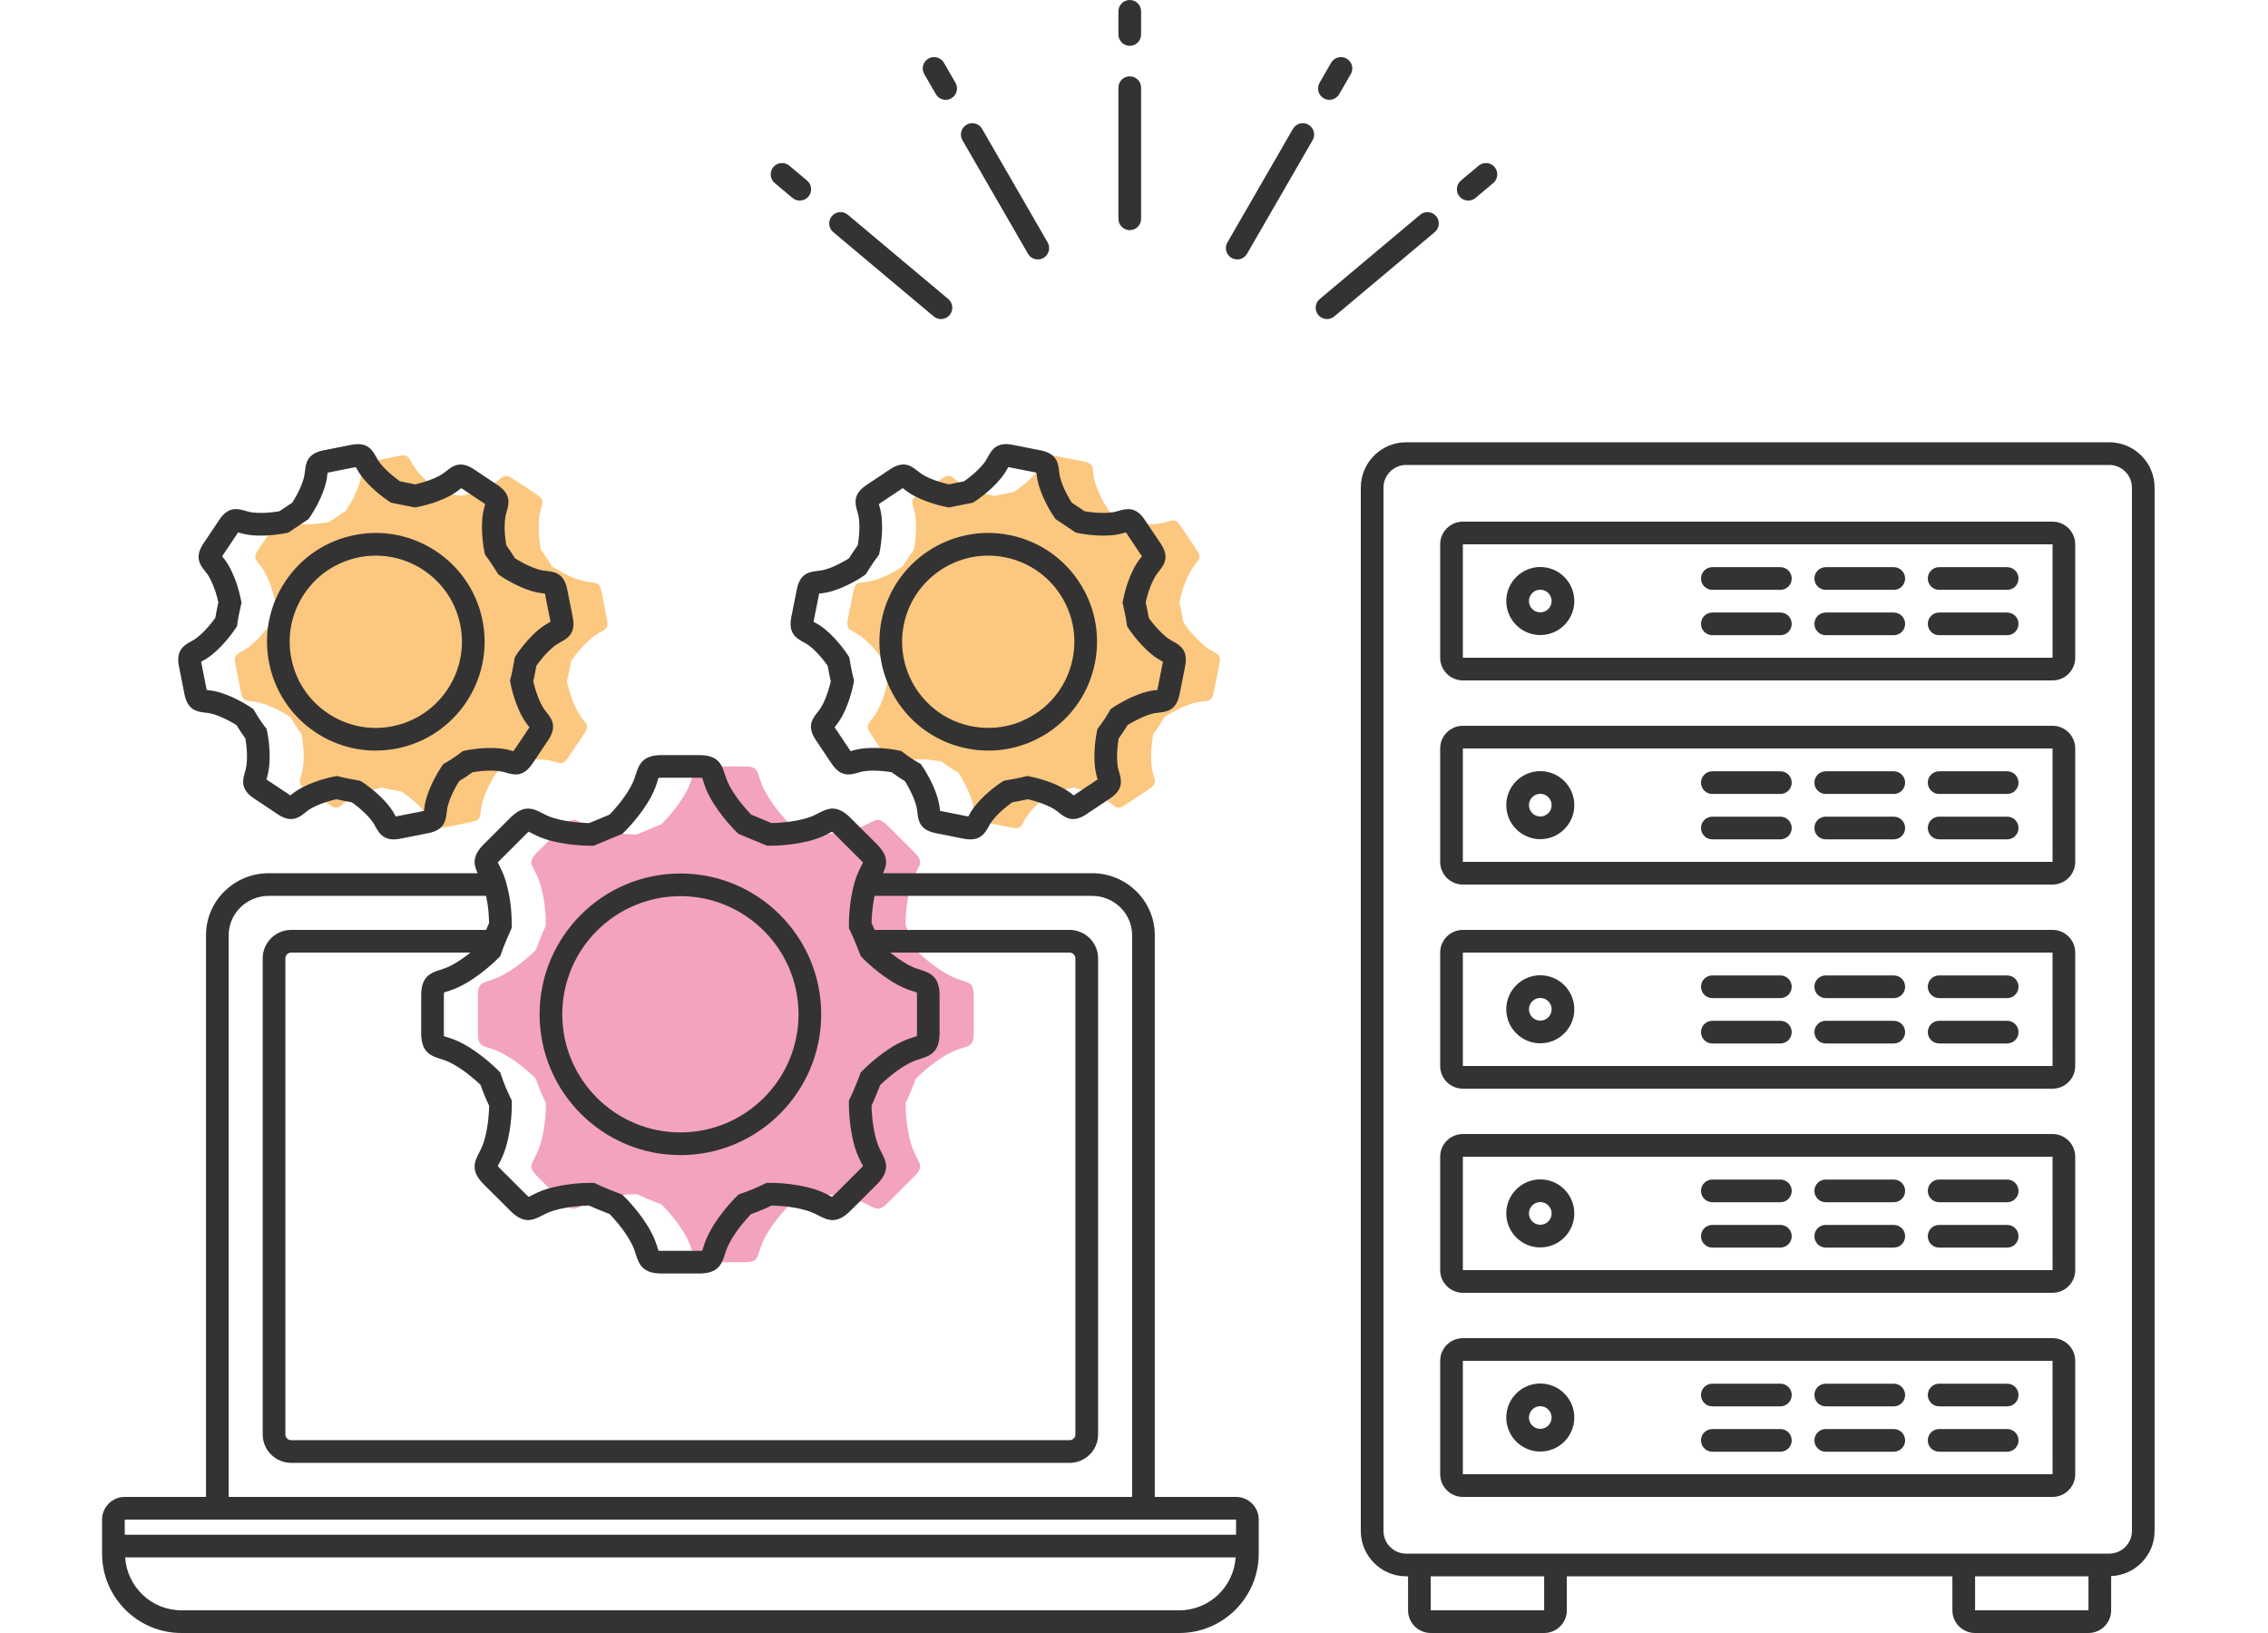 <?xml version="1.0" encoding="UTF-8"?><svg xmlns="http://www.w3.org/2000/svg" width="200" height="144" viewBox="0 0 200 144"><defs><style>.c{fill:#f3a3be;}.d{fill:#fcc77f;}.e{fill:#333;}</style></defs><g id="a"/><g id="b"><path class="c" d="M83.629,85.965c-1.592-.865-2.868-2.198-2.868-2.198,0,0-.556-1.459-.903-2.154,0,0-.038-1.851,.48-3.588,.512-1.737,1.352-1.8,.291-2.868-.471-.468-1.152-1.161-1.623-1.617-.216-.228-.461-.461-.726-.726-1.061-1.061-1.124-.227-2.861,.291-1.737,.512-3.581,.474-3.581,.474l-2.16-.897s-1.333-1.276-2.198-2.868c-.865-1.592-.322-2.23-1.819-2.23-1.225,0-1.934,0-3.316,0-1.503,0-.96,.638-1.825,2.23-.859,1.592-2.198,2.868-2.198,2.868l-2.16,.897s-1.844,.038-3.581-.474c-1.737-.518-1.8-1.352-2.861-.291-.499,.498-1.274,1.275-1.769,1.769-.177,.171-.373,.366-.581,.575-1.061,1.067-.221,1.131,.291,2.868,.428,1.524,.462,2.613,.474,3.581,0,0-.638,1.421-.884,2.167,0,0-1.289,1.326-2.88,2.192-1.592,.865-2.223,.322-2.223,1.819,0,1.105,0,2.305,0,3.316,0,1.503,.632,.96,2.223,1.819,1.592,.865,2.88,2.198,2.88,2.198,.246,.745,.543,1.465,.891,2.16,0,0,.038,1.851-.48,3.588-.512,1.737-1.352,1.8-.291,2.861,.377,.378,.683,.692,1.03,1.023,.384,.379,.931,.935,1.32,1.32,1.061,1.067,1.124,.227,2.861-.284,1.737-.518,3.588-.48,3.588-.48,.695,.341,2.154,.897,2.154,.897,0,0,1.339,1.276,2.198,2.874,.865,1.592,.322,2.223,1.825,2.223,1.382,0,2.092,0,3.316,0,1.497,0,.954-.632,1.819-2.223,.865-1.598,2.198-2.88,2.198-2.88,.739-.246,1.459-.55,2.154-.891,0,0,1.851-.038,3.588,.48,1.737,.512,1.8,1.352,2.861,.284,.208-.208,.398-.398,.581-.575l.006-.006,.12-.12c.019-.025,.044-.051,.07-.069,.407-.413,1.165-1.161,1.573-1.573,1.061-1.061,.221-1.124-.291-2.861-.518-1.737-.48-3.588-.48-3.588,.347-.695,.903-2.154,.903-2.154,0,0,1.276-1.339,2.868-2.204,1.592-.859,2.23-.316,2.23-1.819,0-.713,0-.612,0-1.503,0-1.174,0-.962,0-1.813,0-1.497-.638-.954-2.23-1.819Z"/><path class="d" d="M51.125,51.149c-1.302-.406-2.439-1.203-2.439-1.203,0,0-.624-.996-.982-1.458,0,0-.299-1.361-.171-2.719,.123-1.357,.734-1.527-.205-2.16-.416-.277-1.021-.688-1.435-.956-.193-.137-.408-.273-.643-.43-.939-.628-.863-.003-2.07,.634-1.208,.632-2.575,.874-2.575,.874l-1.726-.346s-1.171-.747-2.043-1.795c-.872-1.049-.564-1.599-1.67-1.38-.905,.18-1.428,.283-2.448,.486-1.11,.22-.615,.612-1.021,1.914-.401,1.301-1.203,2.439-1.203,2.439l-1.464,.979s-1.356,.298-2.714,.175c-1.358-.128-1.527-.734-2.155,.204-.296,.441-.754,1.128-1.047,1.565-.106,.152-.222,.325-.345,.509-.627,.944,.002,.867,.634,2.075,.539,1.063,.724,1.862,.874,2.575,0,0-.263,1.143-.336,1.729,0,0-.757,1.168-1.806,2.04-1.049,.872-1.594,.563-1.375,1.669,.162,.816,.337,1.702,.486,2.448,.22,1.11,.607,.616,1.908,1.018,1.302,.406,2.449,1.201,2.449,1.201,.291,.514,.616,1.002,.974,1.465,0,0,.299,1.361,.171,2.719-.123,1.357-.734,1.527,.204,2.155,.333,.224,.606,.411,.91,.605,.339,.224,.825,.554,1.168,.781,.94,.633,.863,.003,2.071-.629,1.207-.637,2.579-.88,2.579-.88,.563,.15,1.722,.347,1.722,.347,0,0,1.176,.746,2.044,1.8,.872,1.049,.563,1.594,1.673,1.374,1.02-.202,1.544-.306,2.448-.486,1.105-.219,.612-.606,1.018-1.908,.405-1.307,1.201-2.449,1.201-2.449,.51-.29,.997-.619,1.46-.973,0,0,1.361-.299,2.719-.171,1.357,.123,1.527,.734,2.154-.209,.123-.184,.236-.352,.345-.509l.004-.006,.071-.106c.01-.021,.025-.044,.041-.061,.24-.364,.69-1.028,.931-1.392,.628-.939-.001-.862-.634-2.07-.637-1.207-.88-2.579-.88-2.579,.155-.564,.351-1.723,.351-1.723,0,0,.746-1.176,1.795-2.048,1.049-.867,1.6-.56,1.38-1.67-.105-.526-.089-.452-.22-1.11-.172-.867-.141-.71-.265-1.338-.219-1.105-.611-.611-1.913-1.017Z"/><path class="d" d="M77.162,51.149c1.302-.406,2.439-1.203,2.439-1.203,0,0,.624-.996,.982-1.458,0,0,.299-1.361,.171-2.719-.123-1.357-.734-1.527,.205-2.16,.416-.277,1.021-.688,1.435-.956,.193-.137,.408-.273,.643-.43,.939-.628,.863-.003,2.07,.634,1.208,.632,2.575,.874,2.575,.874l1.726-.346s1.171-.747,2.043-1.795c.872-1.049,.564-1.599,1.67-1.38,.905,.18,1.428,.283,2.448,.486,1.11,.22,.615,.612,1.021,1.914,.401,1.301,1.203,2.439,1.203,2.439l1.464,.979s1.356,.298,2.714,.175c1.358-.128,1.527-.734,2.155,.204,.296,.441,.754,1.128,1.047,1.565,.106,.152,.222,.325,.345,.509,.627,.944-.002,.867-.634,2.075-.539,1.063-.724,1.862-.874,2.575,0,0,.263,1.143,.336,1.729,0,0,.757,1.168,1.806,2.04,1.049,.872,1.594,.563,1.375,1.669-.162,.816-.337,1.702-.486,2.448-.22,1.11-.607,.616-1.908,1.018-1.302,.406-2.449,1.201-2.449,1.201-.291,.514-.616,1.002-.974,1.465,0,0-.299,1.361-.171,2.719,.123,1.357,.734,1.527-.204,2.155-.333,.224-.606,.411-.91,.605-.339,.224-.825,.554-1.168,.781-.94,.633-.863,.003-2.071-.629-1.207-.637-2.579-.88-2.579-.88-.563,.15-1.722,.347-1.722,.347,0,0-1.176,.746-2.044,1.8-.872,1.049-.563,1.594-1.673,1.374-1.02-.202-1.544-.306-2.448-.486-1.105-.219-.612-.606-1.018-1.908-.405-1.307-1.201-2.449-1.201-2.449-.51-.29-.997-.619-1.46-.973,0,0-1.361-.299-2.719-.171-1.357,.123-1.527,.734-2.154-.209-.123-.184-.236-.352-.345-.509l-.004-.006-.071-.106c-.01-.021-.025-.044-.041-.061-.24-.364-.69-1.028-.931-1.392-.628-.939,.001-.862,.634-2.07,.637-1.207,.88-2.579,.88-2.579-.155-.564-.351-1.723-.351-1.723,0,0-.746-1.176-1.795-2.048-1.049-.867-1.6-.56-1.38-1.67,.105-.526,.089-.452,.22-1.11,.172-.867,.141-.71,.265-1.338,.219-1.105,.611-.611,1.913-1.017Z"/><g><path class="e" d="M109,132h-7.167v-49.541c0-3.01-2.484-5.459-5.537-5.459h-18.429c.367-.759,.507-1.505-.533-2.551l-.509-.509c-.384-.386-.803-.807-1.094-1.086-.149-.159-.312-.319-.485-.49l-.261-.257c-1.139-1.138-1.924-.866-2.763-.425-.286,.15-.61,.321-1.088,.463-1.265,.373-2.622,.427-3.101,.434l-1.792-.745c-.332-.339-1.252-1.332-1.887-2.498-.24-.442-.35-.792-.446-1.101-.282-.903-.646-1.65-2.251-1.65h-3.316c-1.609,0-1.975,.749-2.258,1.653-.097,.308-.206,.658-.447,1.101-.625,1.158-1.552,2.155-1.885,2.495l-1.792,.745c-.479-.007-1.837-.061-3.098-.433-.481-.143-.806-.313-1.091-.464-.837-.44-1.624-.712-2.763,.424l-1.758,1.758c-.181,.174-.38,.374-.595,.589-1.036,1.042-.896,1.788-.529,2.547H23.704c-3.053,0-5.537,2.449-5.537,5.459v49.541h-7.167c-1.103,0-2,.897-2,2v3c0,3.859,3.141,7,7,7H104c3.859,0,7-3.141,7-7v-3c0-1.103-.897-2-2-2ZM38.795,93.358c.307,.096,.655,.204,1.093,.44,1.133,.615,2.12,1.513,2.486,1.865,.219,.629,.474,1.248,.761,1.844-.009,.506-.068,1.837-.438,3.076-.143,.481-.312,.806-.463,1.092-.44,.837-.713,1.622,.424,2.759l.286,.287c.261,.263,.499,.502,.749,.741l1.312,1.312c1.135,1.144,1.923,.872,2.762,.432,.286-.149,.61-.32,1.094-.463,1.243-.37,2.581-.429,3.08-.437,.589,.271,1.436,.604,1.82,.753,.34,.349,1.256,1.34,1.876,2.494,.239,.44,.35,.789,.445,1.097,.283,.902,.649,1.649,2.259,1.649h3.316c1.605,0,1.97-.746,2.252-1.646,.096-.309,.205-.657,.446-1.101,.616-1.139,1.515-2.122,1.865-2.486,.605-.213,1.221-.468,1.835-.76,.503,.009,1.837,.068,3.078,.438,.481,.143,.806,.312,1.091,.463,.837,.438,1.623,.711,2.76-.431,.204-.204,.391-.39,.591-.584l.191-.191c.217-.22,.534-.536,.844-.845l.724-.723c1.137-1.137,.865-1.922,.425-2.759-.15-.286-.32-.61-.464-1.096-.37-1.239-.429-2.573-.438-3.076,.275-.591,.61-1.438,.76-1.823,.349-.341,1.339-1.258,2.486-1.881,.439-.237,.789-.346,1.097-.441,.907-.281,1.657-.646,1.657-2.259v-3.315c0-1.604-.748-1.969-1.65-2.251-.31-.097-.659-.206-1.101-.446h0c-.598-.326-1.15-.727-1.594-1.087h15.796c.289,0,.524,.225,.524,.5v42c0,.275-.235,.5-.524,.5H25.691c-.289,0-.524-.225-.524-.5v-42c0-.275,.235-.5,.524-.5h15.797c-.447,.359-1.002,.761-1.601,1.087-.442,.24-.791,.35-1.1,.445-.9,.282-1.646,.646-1.646,2.252v3.316c0,1.612,.749,1.977,1.653,2.258Zm6.335-11.764c-.013-1.068-.063-2.244-.515-3.852-.198-.673-.437-1.127-.611-1.458-.037-.072-.081-.154-.112-.221,.036-.046,.093-.111,.181-.199,.205-.205,.396-.396,.58-.573l1.77-1.771c.088-.088,.153-.146,.199-.182,.065,.032,.147,.075,.22,.112,.33,.174,.782,.412,1.453,.611,1.863,.549,3.797,.514,3.885,.516l.188-.004,2.507-1.041,.134-.129c.06-.057,1.465-1.405,2.388-3.114,.332-.612,.485-1.1,.597-1.457,.024-.079,.053-.168,.077-.238,.059-.006,.146-.012,.272-.012h3.316c.123,0,.209,.005,.267,.012,.023,.069,.052,.158,.076,.235,.111,.357,.264,.846,.598,1.46,.93,1.709,2.327,3.056,2.386,3.113l.135,.129,2.508,1.042,.188,.004c.089-.002,2.021,.033,3.887-.517,.669-.199,1.121-.437,1.451-.61,.071-.037,.153-.08,.219-.112,.046,.037,.111,.094,.199,.182l.272,.27c.155,.152,.301,.295,.466,.469,.314,.305,.724,.715,1.099,1.092l.511,.512c.089,.09,.146,.156,.184,.202-.032,.065-.075,.147-.113,.22-.174,.331-.413,.785-.609,1.454-.558,1.866-.524,3.812-.522,3.895l.005,.226,.101,.201c.321,.642,.857,2.049,.863,2.062l.072,.189,.141,.146c.057,.06,1.403,1.455,3.112,2.385,.614,.334,1.103,.486,1.46,.599,.077,.023,.166,.052,.235,.075,.006,.058,.012,.144,.012,.266v3.317c0,.126-.006,.213-.012,.271-.07,.023-.16,.052-.238,.076-.356,.11-.844,.262-1.457,.593-1.71,.93-3.058,2.334-3.114,2.393l-.14,.146-.071,.188c-.005,.014-.542,1.42-.863,2.062l-.101,.201-.005,.226c-.002,.082-.035,2.028,.521,3.891,.198,.673,.437,1.127,.611,1.458,.037,.071,.079,.151,.111,.217-.037,.046-.095,.111-.185,.2l-.717,.717c-.307,.307-.622,.619-.841,.842l-.195,.195c-.187,.181-.381,.374-.595,.588-.088,.088-.152,.146-.198,.183-.064-.032-.145-.074-.215-.111-.332-.174-.785-.412-1.454-.608-1.865-.557-3.815-.522-3.894-.521l-.222,.005-.198,.098c-.683,.335-1.365,.617-2.03,.84l-.214,.071-.162,.156c-.059,.057-1.456,1.41-2.383,3.123-.334,.613-.487,1.101-.599,1.457-.023,.076-.051,.164-.075,.232-.058,.006-.145,.012-.268,.012h-3.316c-.127,0-.215-.006-.273-.012-.024-.069-.053-.159-.077-.236-.111-.355-.264-.842-.594-1.449-.925-1.718-2.33-3.067-2.389-3.124l-.146-.14-.188-.071c-.014-.005-1.424-.543-2.069-.859l-.199-.098-.221-.005c-.079-.002-2.029-.034-3.891,.521-.671,.197-1.125,.436-1.456,.609-.07,.037-.15,.079-.216,.111-.047-.038-.113-.097-.204-.188l-1.331-1.331c-.248-.237-.476-.467-.725-.717l-.29-.291c-.087-.087-.144-.151-.18-.196,.031-.065,.074-.146,.111-.217,.175-.332,.413-.786,.61-1.456,.557-1.865,.523-3.812,.521-3.894l-.005-.225-.101-.201c-.324-.65-.605-1.333-.836-2.028l-.071-.217-.159-.164c-.057-.059-1.414-1.454-3.124-2.383-.609-.329-1.096-.48-1.451-.592-.077-.023-.166-.051-.235-.075-.006-.059-.012-.146-.012-.272v-3.316c0-.123,.006-.21,.012-.268,.068-.024,.156-.052,.232-.075,.356-.111,.844-.265,1.457-.598,1.706-.928,3.062-2.315,3.12-2.374l.159-.164,.072-.218c.229-.688,.842-2.059,.848-2.072l.091-.201-.003-.22Zm-24.963,.864c0-1.907,1.587-3.459,3.537-3.459h19.16c.199,.914,.25,1.654,.263,2.401-.064,.144-.158,.362-.258,.599H25.691c-1.392,0-2.524,1.121-2.524,2.5v42c0,1.379,1.133,2.5,2.524,2.5H94.309c1.392,0,2.524-1.121,2.524-2.5v-42c0-1.379-1.133-2.5-2.524-2.5h-17.181c-.091-.215-.183-.427-.27-.613,.006-.409,.049-1.368,.266-2.387h19.172c1.95,0,3.537,1.552,3.537,3.459v49.541H20.167v-49.541Zm83.833,59.541H16c-2.643,0-4.791-2.068-4.966-4.667H108.966c-.175,2.599-2.323,4.667-4.966,4.667Zm5-6.667H11v-1.333H109v1.333Z"/><path class="e" d="M60,101.859c6.847,0,12.417-5.57,12.417-12.417s-5.57-12.417-12.417-12.417-12.417,5.57-12.417,12.417,5.57,12.417,12.417,12.417Zm0-22.834c5.744,0,10.417,4.673,10.417,10.417s-4.673,10.417-10.417,10.417-10.417-4.673-10.417-10.417,4.673-10.417,10.417-10.417Z"/></g><path class="e" d="M34.718,74.018c-.905,0-1.279-.524-1.58-1.075-.11-.203-.236-.433-.462-.705-.581-.705-1.337-1.267-1.657-1.491-.314-.056-.909-.165-1.36-.27-.39,.087-1.294,.318-2.091,.739-.316,.166-.512,.324-.701,.476-.584,.474-1.252,.869-2.396,.098l-1.16-.776c-.23-.146-.453-.297-.701-.464l-.216-.146c-1.142-.764-1.028-1.53-.815-2.249,.069-.233,.141-.474,.173-.827,.084-.895-.045-1.813-.113-2.211-.28-.376-.543-.77-.782-1.175-.344-.217-1.145-.687-2-.954-.333-.103-.594-.13-.823-.155-.747-.08-1.499-.27-1.768-1.623l-.485-2.449c-.269-1.347,.352-1.81,1.01-2.169,.203-.111,.434-.237,.706-.463,.692-.576,1.255-1.317,1.489-1.646,.073-.459,.199-1.046,.269-1.36-.144-.65-.319-1.283-.742-2.118-.158-.301-.316-.497-.47-.686-.471-.583-.867-1.249-.106-2.395,.128-.191,.248-.37,.356-.526l1.038-1.552c.765-1.144,1.529-1.031,2.253-.816,.223,.066,.475,.141,.826,.174,.915,.082,1.853-.055,2.232-.123l1.13-.755c.207-.322,.699-1.137,.969-2.014,.106-.34,.135-.601,.159-.832,.081-.748,.272-1.5,1.623-1.768l2.449-.485c1.351-.267,1.811,.354,2.169,1.014,.111,.204,.236,.436,.463,.708,.586,.704,1.354,1.273,1.668,1.494l1.331,.267c.377-.083,1.299-.314,2.113-.74,.311-.164,.515-.329,.695-.475,.585-.472,1.252-.869,2.395-.104l.238,.158c.151,.1,.293,.193,.426,.288,.231,.148,.575,.379,.898,.596l.513,.343c1.146,.772,1.034,1.539,.82,2.257-.068,.233-.14,.474-.172,.827-.085,.898,.046,1.821,.114,2.216,.272,.377,.602,.885,.773,1.155,.33,.211,1.137,.693,2.007,.964h0c.338,.105,.6,.133,.83,.158,.747,.08,1.498,.271,1.766,1.619l.485,2.446c.269,1.354-.355,1.818-1.018,2.177-.213,.116-.434,.235-.705,.46-.699,.581-1.261,1.338-1.484,1.659-.056,.314-.166,.91-.274,1.363,.088,.392,.319,1.293,.739,2.089,.165,.317,.323,.512,.477,.702,.472,.583,.868,1.248,.104,2.391l-1.041,1.556c-.122,.176-.23,.338-.35,.517-.764,1.147-1.531,1.036-2.252,.823-.232-.069-.473-.141-.825-.172-.894-.085-1.815,.045-2.214,.114-.387,.286-.777,.547-1.168,.78-.216,.342-.687,1.141-.953,2-.106,.339-.134,.601-.159,.831-.08,.745-.271,1.495-1.619,1.761l-2.448,.485c-.221,.044-.418,.064-.595,.064Zm-4.995-5.59l.214,.057c.426,.114,1.322,.275,1.632,.328l.198,.034,.17,.108c.053,.034,1.321,.845,2.279,2.008,.348,.417,.546,.781,.678,1.021l.007,.013,.023-.004,2.448-.485,.019-.004v-.011c.03-.273,.075-.686,.238-1.21,.446-1.437,1.3-2.671,1.336-2.723l.129-.186,.197-.112c.446-.254,.899-.557,1.347-.898l.176-.135,.217-.047c.062-.014,1.533-.329,3.028-.19,.546,.05,.945,.168,1.209,.246l.008,.002,.011-.016c.128-.191,.244-.364,.356-.527l1.035-1.547,.012-.017-.007-.008c-.173-.214-.436-.539-.691-1.029-.7-1.326-.968-2.805-.979-2.868l-.039-.221,.059-.217c.116-.423,.278-1.318,.331-1.627l.033-.198,.107-.17c.034-.053,.844-1.319,2-2.28,.424-.35,.788-.548,1.029-.679l.014-.007-.004-.021-.486-2.447-.004-.019h-.013c-.273-.031-.688-.075-1.213-.239h0c-1.435-.447-2.664-1.303-2.716-1.339l-.166-.116-.107-.172c-.166-.265-.656-1.03-.925-1.376l-.139-.178-.048-.22c-.014-.062-.331-1.531-.189-3.027,.049-.546,.168-.946,.246-1.211l.004-.013-.019-.013-.517-.346c-.312-.21-.645-.433-.902-.6-.151-.105-.275-.187-.407-.274l-.25-.166-.016-.01-.009,.008c-.214,.173-.537,.434-1.022,.69-1.333,.697-2.806,.963-2.867,.975l-.187,.033-2.095-.419-.158-.101c-.053-.034-1.313-.844-2.273-1.999-.353-.424-.551-.789-.683-1.031l-.006-.011-.018,.003-2.449,.485-.021,.004-.002,.016c-.029,.273-.073,.686-.236,1.21-.442,1.434-1.305,2.666-1.341,2.718l-.107,.152-1.775,1.187-.184,.041c-.062,.014-1.522,.327-3.019,.194-.551-.052-.948-.17-1.212-.249l-.012-.003-.011,.016-1.048,1.566c-.111,.161-.224,.329-.343,.507l-.012,.018,.009,.011c.174,.214,.436,.539,.691,1.027,.584,1.151,.798,2.03,.967,2.833l.046,.216-.05,.215c-.07,.304-.264,1.19-.318,1.629l-.028,.228-.125,.192c-.034,.053-.853,1.307-2.005,2.265-.423,.351-.787,.55-1.027,.681l-.01,.005,.003,.019,.485,2.449,.005,.022h.013c.272,.03,.684,.074,1.205,.235,1.435,.447,2.672,1.299,2.724,1.335l.188,.13,.112,.199c.266,.469,.566,.921,.895,1.344l.139,.178,.048,.22c.014,.062,.331,1.531,.189,3.028-.05,.547-.168,.947-.247,1.211l-.002,.009,.014,.01,.222,.148c.232,.157,.442,.299,.671,.444l1.182,.791,.022,.015,.007-.005c.214-.173,.538-.435,1.026-.69,1.326-.7,2.805-.968,2.867-.979l.219-.039Z"/><path class="e" d="M33.121,66.188c-1.879,0-3.717-.554-5.314-1.623-2.13-1.425-3.577-3.594-4.075-6.108-.499-2.513,.011-5.071,1.436-7.201s3.595-3.578,6.108-4.076c5.189-1.03,10.247,2.355,11.276,7.544h0c1.029,5.189-2.355,10.248-7.544,11.277-.628,.125-1.26,.186-1.887,.186Zm.022-17.191c-.487,0-.982,.047-1.479,.146-1.989,.395-3.707,1.541-4.835,3.227-1.128,1.686-1.531,3.71-1.137,5.699,.395,1.99,1.54,3.707,3.227,4.835,1.686,1.128,3.708,1.531,5.7,1.137,4.106-.814,6.785-4.819,5.972-8.926h0c-.717-3.611-3.898-6.118-7.447-6.118Z"/><path class="e" d="M85.568,74.018c-.177,0-.374-.021-.595-.063l-2.448-.485c-1.348-.268-1.539-1.018-1.619-1.762-.025-.23-.053-.492-.159-.83-.267-.86-.737-1.659-.953-2.001-.391-.232-.781-.494-1.168-.78-.397-.069-1.317-.197-2.211-.114-.355,.032-.596,.104-.828,.173-.719,.213-1.486,.327-2.253-.824-.118-.178-.227-.34-.333-.492l-1.059-1.583c-.763-1.141-.366-1.806,.105-2.389,.153-.189,.312-.385,.476-.698,.421-.799,.652-1.701,.74-2.093-.108-.453-.219-1.048-.274-1.363-.224-.321-.785-1.078-1.486-1.661-.27-.223-.49-.343-.703-.458-.662-.359-1.286-.822-1.019-2.175l.487-2.449c.267-1.347,1.018-1.538,1.765-1.618,.23-.025,.492-.053,.83-.158h0c.866-.27,1.677-.754,2.007-.965,.173-.27,.501-.777,.773-1.154,.068-.396,.199-1.317,.115-2.213-.033-.356-.104-.597-.173-.83-.214-.719-.326-1.485,.814-2.253l.519-.347c.323-.217,.667-.448,.934-.62,.098-.07,.239-.164,.391-.264l.237-.157c1.146-.767,1.811-.369,2.396,.104,.181,.146,.385,.311,.698,.477,.812,.425,1.734,.655,2.11,.738l1.331-.267c.315-.22,1.079-.787,1.668-1.494,.227-.272,.353-.503,.463-.708,.358-.659,.819-1.283,2.169-1.014l2.449,.485c1.351,.268,1.542,1.021,1.623,1.768,.024,.23,.053,.492,.158,.829,.271,.879,.763,1.694,.97,2.017l1.13,.755c.379,.068,1.317,.207,2.236,.123,.348-.033,.6-.107,.822-.173,.722-.214,1.488-.328,2.254,.817l1.046,1.564c.1,.143,.22,.322,.347,.512,.762,1.147,.365,1.812-.105,2.396-.153,.189-.312,.385-.476,.698-.418,.824-.593,1.456-.736,2.105,.069,.313,.195,.9,.269,1.36,.234,.329,.797,1.07,1.489,1.646,.272,.227,.503,.352,.706,.463,.658,.359,1.278,.822,1.01,2.169l-.485,2.449c-.269,1.353-1.021,1.543-1.768,1.623-.229,.024-.49,.052-.826,.156-.854,.266-1.653,.736-1.997,.953-.239,.405-.502,.799-.782,1.175-.068,.398-.198,1.316-.114,2.208,.033,.355,.104,.596,.174,.83,.213,.719,.326,1.485-.817,2.25l-.214,.145c-.248,.167-.471,.317-.714,.473l-1.154,.772c-1.138,.765-1.804,.37-2.389-.103-.189-.152-.385-.311-.698-.475-.8-.422-1.704-.653-2.094-.74-.451,.105-1.046,.214-1.36,.27-.32,.224-1.075,.785-1.654,1.487-.229,.275-.354,.505-.465,.708-.301,.551-.676,1.075-1.58,1.075Zm-2.673-2.515l.019,.004,2.448,.485,.023,.004,.007-.013c.132-.24,.33-.604,.681-1.024,.955-1.16,2.224-1.971,2.276-2.005l.17-.108,.198-.034c.311-.053,1.207-.214,1.632-.328l.214-.057,.219,.039c.062,.011,1.541,.279,2.87,.98,.485,.254,.81,.516,1.023,.688l.007,.005,.016-.01,1.176-.786c.241-.154,.451-.296,.684-.453l.22-.147,.016-.011-.002-.009c-.079-.264-.197-.664-.248-1.214-.141-1.494,.177-2.963,.19-3.025l.048-.22,.139-.178c.328-.423,.629-.875,.895-1.344l.112-.199,.188-.13c.052-.036,1.289-.888,2.721-1.334,.524-.162,.936-.206,1.208-.234h.013l.005-.023,.485-2.449,.003-.019-.01-.005c-.24-.131-.604-.33-1.027-.681-1.152-.958-1.971-2.212-2.005-2.265l-.125-.192-.028-.228c-.055-.439-.248-1.325-.318-1.629l-.05-.215,.046-.216c.169-.802,.383-1.681,.961-2.82,.262-.5,.523-.825,.697-1.039l.009-.011-.013-.019c-.118-.178-.23-.346-.333-.493l-1.056-1.578-.012-.017-.012,.003c-.264,.078-.661,.196-1.208,.248-1.493,.134-2.961-.18-3.022-.194l-.184-.041-1.775-1.187-.107-.152c-.036-.052-.898-1.284-1.342-2.72-.162-.521-.206-.934-.235-1.208l-.002-.016-.021-.004-2.449-.485-.018-.003-.006,.011c-.132,.242-.33,.607-.683,1.03-.96,1.155-2.221,1.965-2.273,2l-.158,.101-2.095,.419-.187-.033c-.062-.011-1.534-.277-2.864-.973-.488-.258-.812-.519-1.025-.692l-.009-.008-.017,.011-.249,.165c-.132,.087-.256,.168-.372,.25-.293,.19-.625,.414-.938,.624l-.522,.35-.013,.008,.004,.014c.078,.265,.197,.665,.247,1.214,.141,1.493-.177,2.962-.19,3.024l-.048,.22-.139,.178c-.269,.346-.759,1.111-.925,1.376l-.107,.172-.166,.116c-.052,.036-1.281,.892-2.716,1.339-.525,.164-.939,.208-1.213,.237h-.013l-.003,.019-.487,2.45-.004,.019,.014,.007c.241,.131,.605,.329,1.027,.677,1.158,.963,1.968,2.229,2.002,2.282l.107,.17,.033,.198c.053,.309,.215,1.204,.331,1.627l.059,.217-.039,.221c-.011,.062-.278,1.542-.979,2.871-.255,.486-.518,.811-.69,1.025l-.007,.008,.01,.015,1.077,1.608c.101,.145,.203,.299,.315,.467l.012,.017,.008-.002c.264-.078,.663-.196,1.212-.247,1.5-.141,2.964,.177,3.025,.19l.217,.047,.176,.135c.447,.342,.9,.644,1.347,.898l.197,.112,.129,.186c.036,.052,.89,1.286,1.336,2.724,.163,.523,.208,.936,.237,1.209v.011Z"/><path class="e" d="M87.165,66.188c-.627,0-1.258-.062-1.887-.186-5.188-1.029-8.573-6.088-7.544-11.277h0c1.029-5.189,6.087-8.577,11.276-7.544,2.514,.499,4.684,1.946,6.108,4.076s1.935,4.688,1.436,7.201c-.498,2.513-1.945,4.683-4.075,6.107-1.598,1.068-3.436,1.623-5.314,1.623Zm-7.47-11.074h0c-.813,4.107,1.865,8.112,5.972,8.926,1.993,.394,4.014-.009,5.7-1.137s2.832-2.845,3.227-4.834-.009-4.014-1.137-5.7c-1.128-1.686-2.846-2.832-4.835-3.227-4.112-.817-8.111,1.865-8.927,5.971Z"/><g><path class="e" d="M186,39h-62c-2.206,0-4,1.794-4,4v92c0,2.206,1.794,4,4,4h.168v3c0,1.103,.897,2,2,2h10c1.103,0,2-.897,2-2v-3h34v3c0,1.103,.897,2,2,2h10c1.103,0,2-.897,2-2v-3.017c2.127-.09,3.832-1.834,3.832-3.983V43c0-2.206-1.794-4-4-4Zm-49.831,103h-10.001v-3h10v3Zm38,0v-3h10v3h-10Zm13.832-7c0,1.103-.897,2-2,2h-62c-1.103,0-2-.897-2-2V43c0-1.103,.897-2,2-2h62c1.103,0,2,.897,2,2v92Z"/><path class="e" d="M181,46h-52c-1.103,0-2,.896-2,1.998v10.004c0,1.102,.897,1.998,2,1.998h52c1.103,0,2-.896,2-1.998v-10.004c0-1.102-.897-1.998-2-1.998Zm-52,12.002v-10.002l52-.002,.002,10.002-52.002,.002Z"/><path class="e" d="M135.828,50c-1.654,0-3,1.346-3,3s1.346,3,3,3,3-1.346,3-3-1.346-3-3-3Zm0,4c-.552,0-1-.449-1-1s.448-1,1-1,1,.449,1,1-.448,1-1,1Z"/><path class="e" d="M157,50.013h-6c-.553,0-1,.448-1,1s.447,1,1,1h6c.553,0,1-.448,1-1s-.447-1-1-1Z"/><path class="e" d="M167,50.013h-6c-.553,0-1,.448-1,1s.447,1,1,1h6c.553,0,1-.448,1-1s-.447-1-1-1Z"/><path class="e" d="M177,50.013h-6c-.553,0-1,.448-1,1s.447,1,1,1h6c.553,0,1-.448,1-1s-.447-1-1-1Z"/><path class="e" d="M157,54.013h-6c-.553,0-1,.448-1,1s.447,1,1,1h6c.553,0,1-.448,1-1s-.447-1-1-1Z"/><path class="e" d="M167,54.013h-6c-.553,0-1,.448-1,1s.447,1,1,1h6c.553,0,1-.448,1-1s-.447-1-1-1Z"/><path class="e" d="M177,54.013h-6c-.553,0-1,.448-1,1s.447,1,1,1h6c.553,0,1-.448,1-1s-.447-1-1-1Z"/><path class="e" d="M181,64h-52c-1.103,0-2,.896-2,1.998v10.004c0,1.102,.897,1.998,2,1.998h52c1.103,0,2-.896,2-1.998v-10.004c0-1.102-.897-1.998-2-1.998Zm-52,12.002v-10.002l52-.002,.002,10.002-52.002,.002Z"/><path class="e" d="M135.828,68c-1.654,0-3,1.346-3,3s1.346,3,3,3,3-1.346,3-3-1.346-3-3-3Zm0,4c-.552,0-1-.449-1-1s.448-1,1-1,1,.449,1,1-.448,1-1,1Z"/><path class="e" d="M157,68.013h-6c-.553,0-1,.448-1,1s.447,1,1,1h6c.553,0,1-.448,1-1s-.447-1-1-1Z"/><path class="e" d="M167,68.013h-6c-.553,0-1,.448-1,1s.447,1,1,1h6c.553,0,1-.448,1-1s-.447-1-1-1Z"/><path class="e" d="M177,68.013h-6c-.553,0-1,.448-1,1s.447,1,1,1h6c.553,0,1-.448,1-1s-.447-1-1-1Z"/><path class="e" d="M157,72.014h-6c-.553,0-1,.448-1,1s.447,1,1,1h6c.553,0,1-.447,1-1s-.447-1-1-1Z"/><path class="e" d="M167,72.014h-6c-.553,0-1,.448-1,1s.447,1,1,1h6c.553,0,1-.447,1-1s-.447-1-1-1Z"/><path class="e" d="M177,72.014h-6c-.553,0-1,.448-1,1s.447,1,1,1h6c.553,0,1-.447,1-1s-.447-1-1-1Z"/><path class="e" d="M181,82h-52c-1.103,0-2,.896-2,1.998v10.004c0,1.102,.897,1.998,2,1.998h52c1.103,0,2-.896,2-1.998v-10.004c0-1.102-.897-1.998-2-1.998Zm-52,12.002v-10.002l52-.002,.002,10.002-52.002,.002Z"/><path class="e" d="M135.828,86c-1.654,0-3,1.346-3,3s1.346,3,3,3,3-1.346,3-3-1.346-3-3-3Zm0,4c-.552,0-1-.448-1-1s.448-1,1-1,1,.448,1,1-.448,1-1,1Z"/><path class="e" d="M157,86.014h-6c-.553,0-1,.447-1,1s.447,1,1,1h6c.553,0,1-.447,1-1s-.447-1-1-1Z"/><path class="e" d="M167,86.014h-6c-.553,0-1,.447-1,1s.447,1,1,1h6c.553,0,1-.447,1-1s-.447-1-1-1Z"/><path class="e" d="M177,86.014h-6c-.553,0-1,.447-1,1s.447,1,1,1h6c.553,0,1-.447,1-1s-.447-1-1-1Z"/><path class="e" d="M157,90.014h-6c-.553,0-1,.447-1,1s.447,1,1,1h6c.553,0,1-.447,1-1s-.447-1-1-1Z"/><path class="e" d="M167,90.014h-6c-.553,0-1,.447-1,1s.447,1,1,1h6c.553,0,1-.447,1-1s-.447-1-1-1Z"/><path class="e" d="M177,90.014h-6c-.553,0-1,.447-1,1s.447,1,1,1h6c.553,0,1-.447,1-1s-.447-1-1-1Z"/><path class="e" d="M181,100h-52c-1.103,0-2,.896-2,1.998v10.004c0,1.102,.897,1.998,2,1.998h52c1.103,0,2-.896,2-1.998v-10.004c0-1.102-.897-1.998-2-1.998Zm-52,12.002v-10.002l52-.002,.002,10.002-52.002,.002Z"/><path class="e" d="M135.828,104c-1.654,0-3,1.346-3,3s1.346,3,3,3,3-1.346,3-3-1.346-3-3-3Zm0,4c-.552,0-1-.448-1-1s.448-1,1-1,1,.448,1,1-.448,1-1,1Z"/><path class="e" d="M157,104.014h-6c-.553,0-1,.447-1,1s.447,1,1,1h6c.553,0,1-.447,1-1s-.447-1-1-1Z"/><path class="e" d="M167,104.014h-6c-.553,0-1,.447-1,1s.447,1,1,1h6c.553,0,1-.447,1-1s-.447-1-1-1Z"/><path class="e" d="M177,104.014h-6c-.553,0-1,.447-1,1s.447,1,1,1h6c.553,0,1-.447,1-1s-.447-1-1-1Z"/><path class="e" d="M157,108.014h-6c-.553,0-1,.447-1,1s.447,1,1,1h6c.553,0,1-.447,1-1s-.447-1-1-1Z"/><path class="e" d="M167,108.014h-6c-.553,0-1,.447-1,1s.447,1,1,1h6c.553,0,1-.447,1-1s-.447-1-1-1Z"/><path class="e" d="M177,108.014h-6c-.553,0-1,.447-1,1s.447,1,1,1h6c.553,0,1-.447,1-1s-.447-1-1-1Z"/><path class="e" d="M181,118h-52c-1.103,0-2,.896-2,1.998v10.004c0,1.102,.897,1.998,2,1.998h52c1.103,0,2-.896,2-1.998v-10.004c0-1.102-.897-1.998-2-1.998Zm-52,12.002v-10.002l52-.002,.002,10.002-52.002,.002Z"/><path class="e" d="M135.828,122c-1.654,0-3,1.346-3,3s1.346,3,3,3,3-1.346,3-3-1.346-3-3-3Zm0,4c-.552,0-1-.448-1-1s.448-1,1-1,1,.448,1,1-.448,1-1,1Z"/><path class="e" d="M157,122.014h-6c-.553,0-1,.447-1,1s.447,1,1,1h6c.553,0,1-.447,1-1s-.447-1-1-1Z"/><path class="e" d="M167,122.014h-6c-.553,0-1,.447-1,1s.447,1,1,1h6c.553,0,1-.447,1-1s-.447-1-1-1Z"/><path class="e" d="M177,122.014h-6c-.553,0-1,.447-1,1s.447,1,1,1h6c.553,0,1-.447,1-1s-.447-1-1-1Z"/><path class="e" d="M157,126.014h-6c-.553,0-1,.447-1,1s.447,1,1,1h6c.553,0,1-.447,1-1s-.447-1-1-1Z"/><path class="e" d="M167,126.014h-6c-.553,0-1,.447-1,1s.447,1,1,1h6c.553,0,1-.447,1-1s-.447-1-1-1Z"/><path class="e" d="M177,126.014h-6c-.553,0-1,.447-1,1s.447,1,1,1h6c.553,0,1-.447,1-1s-.447-1-1-1Z"/></g><g><g><path class="e" d="M99.625,20.294c-.553,0-1-.448-1-1V7.731c0-.552,.447-1,1-1s1,.448,1,1v11.563c0,.552-.447,1-1,1Z"/><path class="e" d="M99.625,4.041c-.553,0-1-.448-1-1V1c0-.552,.447-1,1-1s1,.448,1,1V3.041c0,.552-.447,1-1,1Z"/></g><g><path class="e" d="M91.519,22.877c-.346,0-.682-.179-.867-.5l-5.781-10.014c-.276-.479-.112-1.09,.366-1.366,.477-.277,1.09-.113,1.366,.366l5.781,10.014c.276,.479,.112,1.09-.366,1.366-.157,.091-.329,.134-.499,.134Z"/><path class="e" d="M83.392,8.801c-.346,0-.682-.179-.867-.5l-1.02-1.767c-.276-.478-.112-1.09,.366-1.366,.477-.277,1.089-.113,1.366,.367l1.02,1.767c.276,.478,.112,1.09-.366,1.366-.157,.091-.329,.134-.499,.134Z"/></g><g><path class="e" d="M109.102,22.877c-.17,0-.342-.043-.499-.134-.479-.276-.643-.888-.366-1.366l5.781-10.014c.276-.479,.889-.643,1.366-.366,.479,.276,.643,.888,.366,1.366l-5.781,10.014c-.186,.321-.521,.5-.867,.5Z"/><path class="e" d="M117.229,8.801c-.17,0-.342-.043-.499-.134-.479-.276-.643-.888-.366-1.366l1.02-1.767c.276-.479,.889-.644,1.366-.367,.479,.276,.643,.888,.366,1.366l-1.02,1.767c-.186,.321-.521,.5-.867,.5Z"/></g><g><path class="e" d="M117.022,28.135c-.286,0-.569-.122-.767-.357-.355-.423-.3-1.054,.123-1.409l8.858-7.433c.425-.355,1.056-.298,1.408,.124,.355,.423,.3,1.054-.123,1.409l-8.858,7.433c-.188,.157-.415,.234-.642,.234Z"/><path class="e" d="M129.474,17.688c-.286,0-.569-.122-.768-.357-.354-.423-.299-1.054,.124-1.409l1.563-1.312c.425-.355,1.054-.299,1.409,.124,.354,.423,.299,1.054-.124,1.409l-1.563,1.312c-.188,.157-.415,.234-.642,.234Z"/></g><g><path class="e" d="M82.978,28.136c-.227,0-.454-.077-.642-.234l-8.858-7.433c-.423-.355-.479-.986-.123-1.409,.354-.421,.984-.479,1.408-.124l8.858,7.433c.423,.355,.479,.986,.123,1.409-.197,.236-.48,.357-.767,.357Z"/><path class="e" d="M70.526,17.688c-.227,0-.454-.077-.642-.234l-1.563-1.312c-.423-.355-.479-.986-.124-1.409,.355-.423,.985-.479,1.409-.124l1.563,1.312c.423,.355,.479,.986,.124,1.409-.198,.236-.481,.357-.768,.357Z"/></g></g></g></svg>